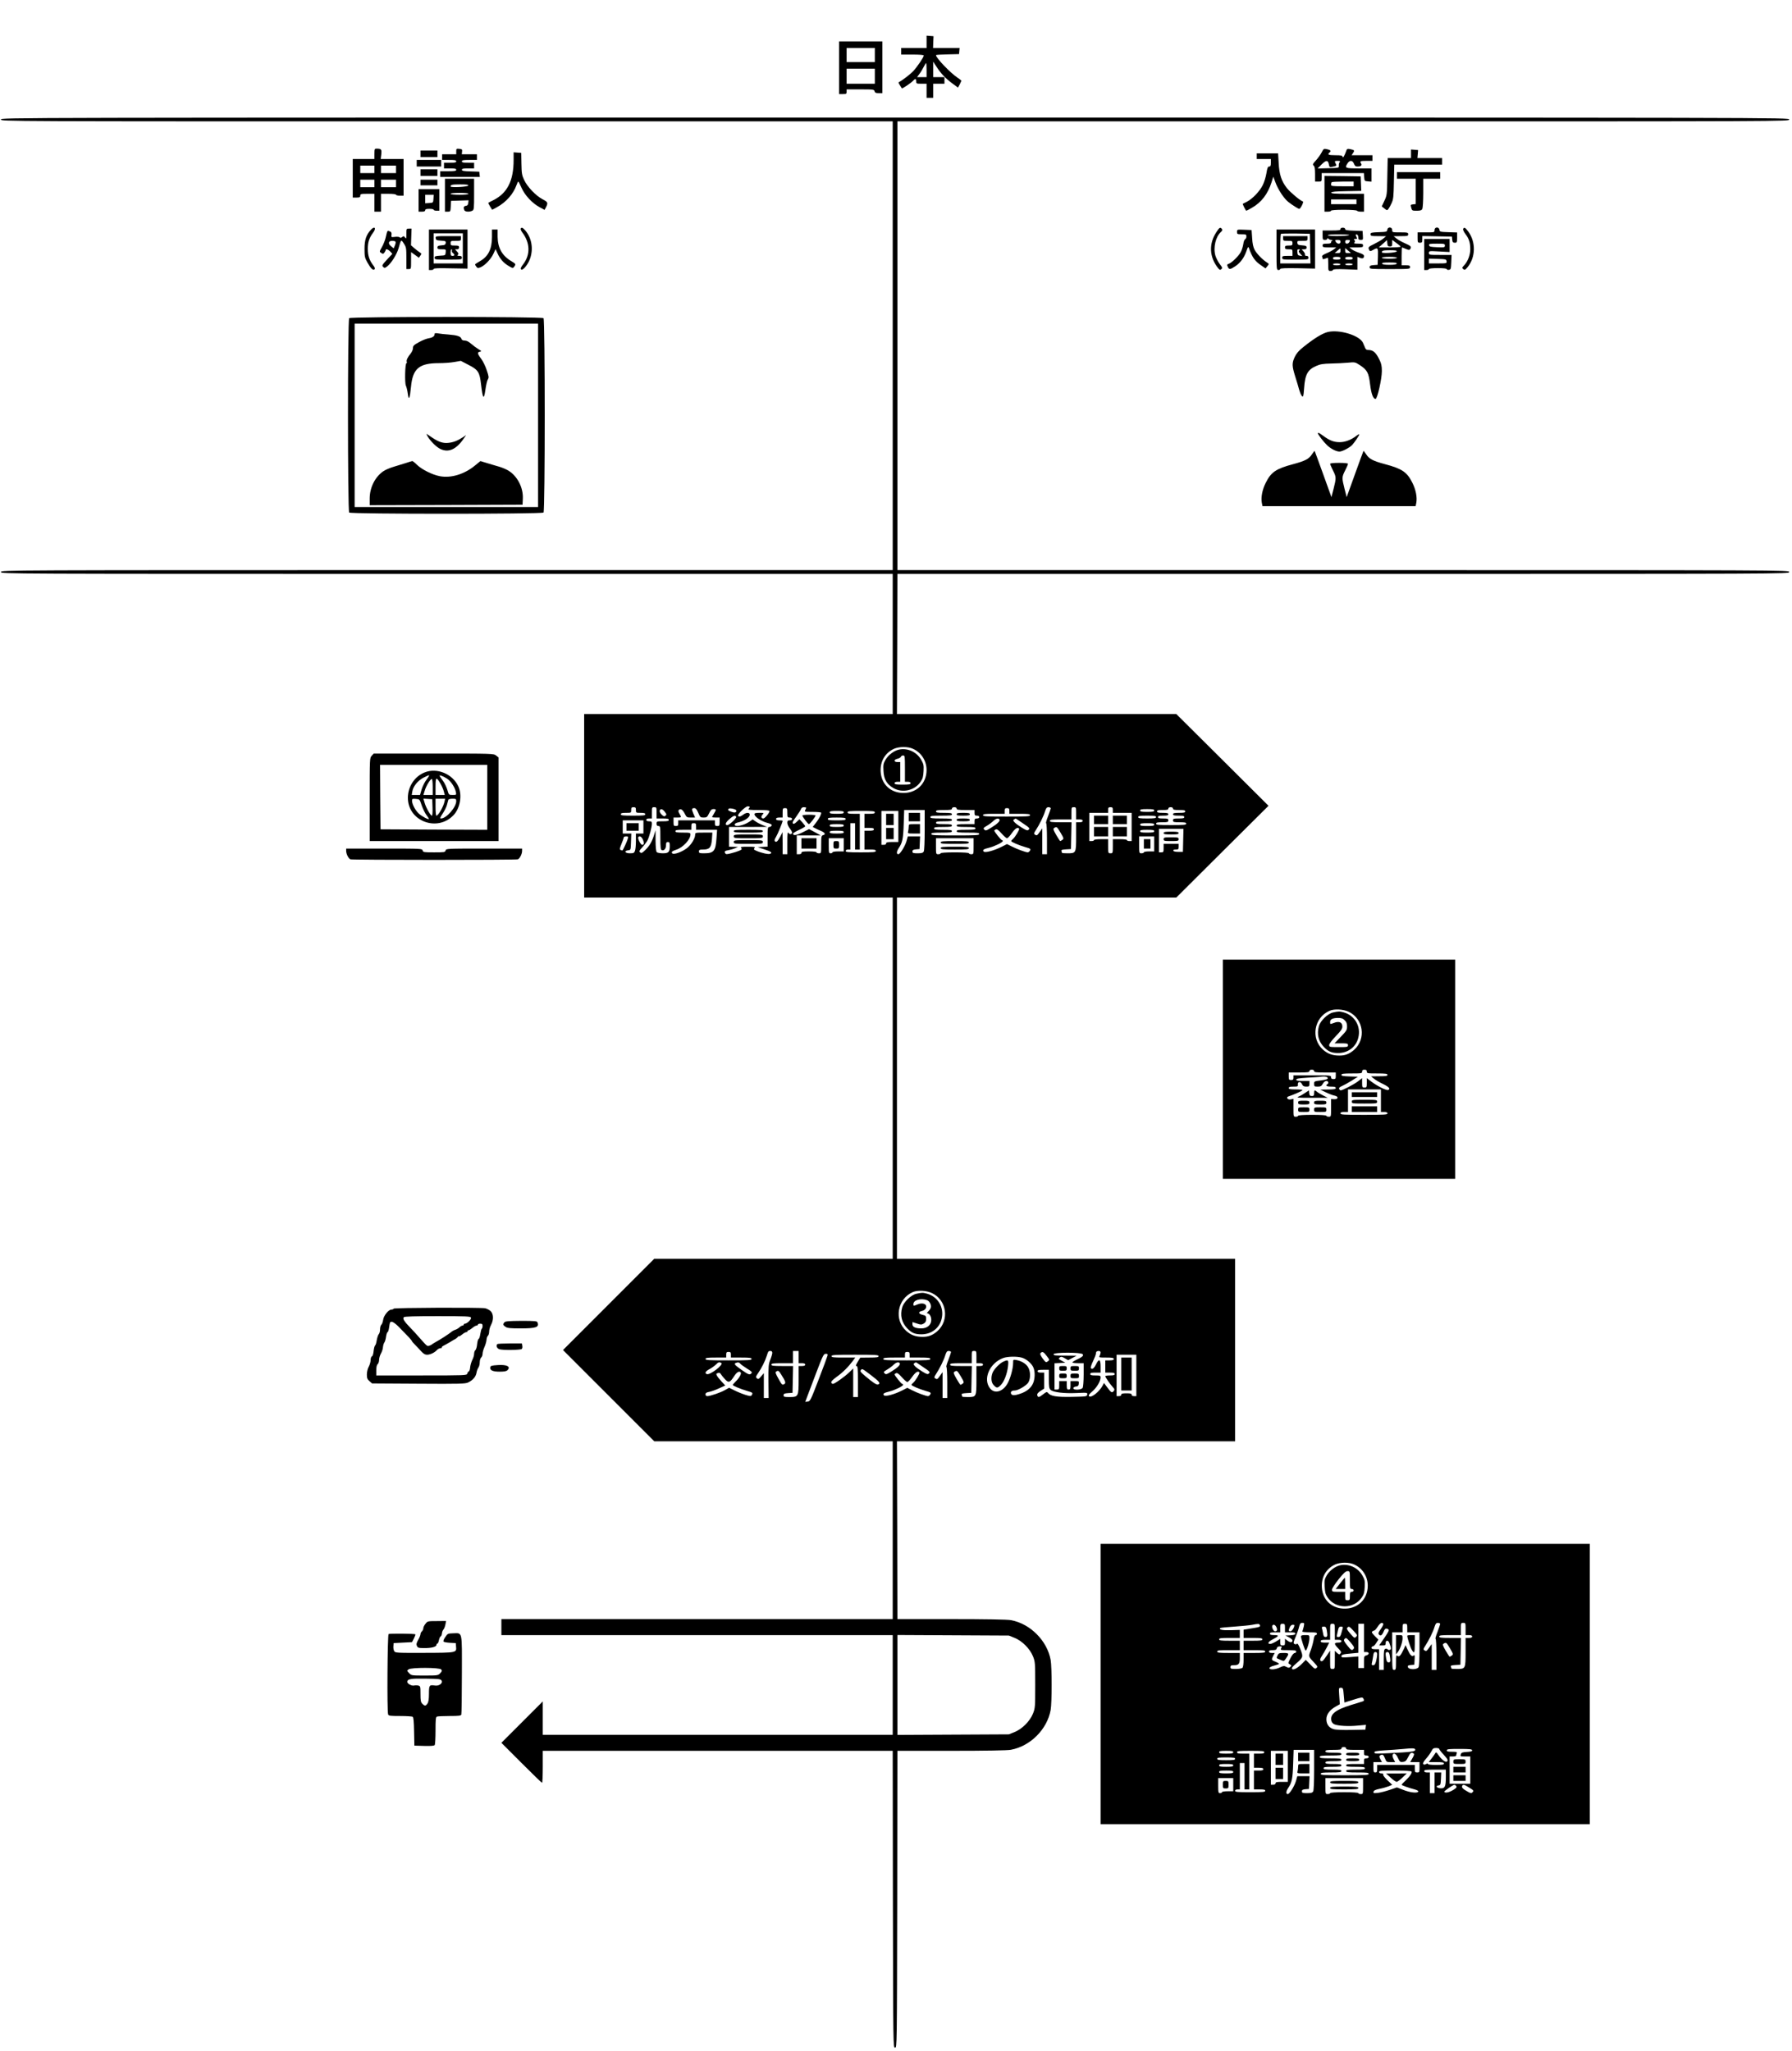 <?xml version="1.0" standalone="no"?>
<!DOCTYPE svg PUBLIC "-//W3C//DTD SVG 20010904//EN"
 "http://www.w3.org/TR/2001/REC-SVG-20010904/DTD/svg10.dtd">
<svg version="1.0" xmlns="http://www.w3.org/2000/svg"
 width="1905pt" height="2180pt" viewBox="0 0 1905 2180"
 preserveAspectRatio="xMidYMid meet">

<g transform="translate(0,2180) scale(0.1,-0.1)"
fill="#000000" stroke="none">
<path d="M9850 21356 l0 -66 -135 0 -135 0 0 -35 0 -35 120 0 c77 0 120 -4
120 -10 0 -18 -67 -117 -110 -164 -31 -34 -114 -98 -158 -122 -3 -2 18 -38 35
-63 4 -6 98 57 118 79 24 27 35 25 35 -5 0 -24 3 -25 55 -25 l55 0 0 -75 0
-75 35 0 35 0 0 75 0 75 60 0 60 0 0 35 0 35 -60 0 -60 0 0 82 0 83 36 -55
c46 -71 94 -122 168 -177 l60 -44 18 33 c9 18 17 36 18 39 0 4 -19 19 -42 34
-76 51 -228 209 -228 239 0 3 55 7 123 8 l122 3 3 33 3 32 -141 0 -141 0 2 63
3 62 -37 3 -37 3 0 -65z m0 -301 l0 -75 -51 0 -50 0 24 33 c14 17 34 51 46 75
12 23 24 42 26 42 3 0 5 -34 5 -75z"/>
<path d="M8920 21080 l0 -280 40 0 c36 0 40 3 40 25 l0 25 146 0 c137 0 146
-1 151 -20 4 -16 14 -20 44 -20 l39 0 0 275 0 275 -230 0 -230 0 0 -280z m380
135 l0 -75 -150 0 -150 0 0 75 0 75 150 0 150 0 0 -75z m0 -225 l0 -80 -150 0
-150 0 0 80 0 80 150 0 150 0 0 -80z"/>
<path d="M10 20530 c0 -20 7 -20 4740 -20 l4740 0 0 -2385 0 -2385 -4740 0
c-4733 0 -4740 0 -4740 -20 0 -20 7 -20 4740 -20 l4740 0 0 -745 0 -745 -1640
0 -1640 0 0 -975 0 -975 1640 0 1640 0 0 -1920 0 -1920 -1268 0 -1267 0 -485
-485 -485 -485 485 -485 485 -485 1267 0 1268 0 0 -945 0 -945 -2080 0 -2080
0 0 -85 0 -85 2080 0 2080 0 0 -530 0 -530 -1860 0 -1860 0 0 177 0 178 -220
-220 -220 -220 212 -212 c117 -117 216 -213 220 -213 5 0 8 77 8 170 l0 170
1860 0 1860 0 2 -1577 c3 -1570 3 -1578 23 -1578 20 0 20 8 23 1578 l2 1577
573 0 c371 0 594 4 633 11 207 38 386 217 423 423 14 77 14 455 0 532 -37 205
-218 386 -423 423 -38 7 -267 11 -633 11 l-573 0 -2 945 -3 945 1798 0 1797 0
0 970 0 970 -1797 0 -1798 0 0 1920 0 1920 1485 0 1485 0 490 488 490 487
-490 488 -490 487 -1485 0 -1485 0 3 745 2 745 4740 0 c4733 0 4740 0 4740 20
0 20 -7 20 -4740 20 l-4740 0 0 2385 0 2385 4740 0 c4733 0 4740 0 4740 20 0
20 -7 20 -9505 20 -9498 0 -9505 0 -9505 -20z m9695 -6689 c89 -40 145 -127
145 -226 0 -148 -113 -253 -264 -243 -127 8 -216 97 -224 224 -7 110 46 201
142 245 54 24 148 25 201 0z m-1735 -619 c0 -4 -5 -13 -12 -20 -9 -9 14 -12
105 -12 82 0 117 -3 117 -12 0 -18 -50 -78 -65 -78 -23 0 -28 20 -9 41 17 19
16 19 -34 19 -38 0 -52 -4 -52 -14 0 -26 66 -72 128 -90 45 -12 60 -20 55 -31
-3 -8 -14 -15 -24 -15 -17 0 -19 -9 -19 -104 l0 -105 -52 -3 -53 -3 73 -24
c71 -23 87 -36 57 -47 -17 -7 -90 9 -143 32 -29 12 -32 16 -22 29 11 13 2 15
-70 15 -71 0 -81 -2 -70 -15 10 -11 6 -16 -22 -28 -18 -8 -57 -20 -86 -27 -46
-12 -55 -12 -62 0 -12 20 -5 27 37 34 21 4 52 13 68 20 l30 14 -47 1 -48 1 0
105 0 105 203 0 202 1 -47 18 c-25 10 -60 28 -76 40 l-31 21 -36 -25 c-62 -41
-155 -60 -155 -30 0 8 12 17 28 21 74 16 132 53 132 85 0 25 -37 25 -70 -1
-27 -21 -46 -25 -54 -11 -9 14 77 99 102 100 12 1 22 -3 22 -7z m-1210 -32 c0
-29 1 -30 50 -30 38 0 50 -4 50 -15 0 -13 -21 -15 -130 -15 -109 0 -130 2
-130 15 0 12 13 15 55 15 54 0 55 0 55 30 0 25 4 30 25 30 21 0 25 -5 25 -30z
m220 -30 l0 -60 65 0 c51 0 65 -3 65 -15 0 -12 -14 -15 -65 -15 -63 0 -65 -1
-65 -25 0 -18 5 -25 20 -25 19 0 20 -7 20 -125 0 -103 3 -127 15 -131 24 -10
45 15 45 52 0 27 4 34 20 34 17 0 20 -7 20 -41 0 -66 -12 -79 -73 -79 -29 0
-58 5 -65 12 -8 8 -12 51 -13 122 l0 111 -18 -57 c-22 -69 -48 -112 -95 -157
-30 -29 -38 -32 -51 -21 -13 11 -10 18 24 55 22 24 46 56 54 72 19 36 47 142
47 177 0 22 -4 26 -30 26 -20 0 -30 5 -30 15 0 10 10 15 30 15 l30 0 0 60 c0
57 1 60 25 60 24 0 25 -3 25 -60z m1590 54 c0 -3 -5 -14 -10 -25 -10 -18 -7
-19 80 -19 49 0 90 -4 90 -9 0 -21 -20 -59 -54 -104 l-36 -47 23 -12 c12 -7
40 -20 62 -29 45 -19 56 -38 26 -46 -19 -5 -21 -12 -21 -99 0 -94 0 -94 -25
-94 -14 0 -25 5 -25 10 0 6 -33 10 -80 10 -64 0 -80 -3 -80 -15 0 -9 -9 -15
-25 -15 l-25 0 0 100 0 100 128 0 127 0 -62 34 -62 33 -70 -35 c-64 -32 -101
-37 -101 -13 0 5 29 23 65 40 36 16 65 34 65 38 0 4 -14 23 -31 42 l-31 33
-29 -28 c-21 -20 -32 -25 -40 -17 -8 8 2 28 35 72 24 34 48 71 51 81 4 13 15
20 31 20 13 0 24 -3 24 -6z m1600 -9 c0 -12 17 -15 95 -15 l95 0 0 -30 c0 -25
4 -30 25 -30 16 0 25 -6 25 -15 0 -9 -9 -15 -25 -15 -21 0 -25 -5 -25 -30 l0
-30 -95 0 c-78 0 -95 -3 -95 -15 0 -12 18 -15 100 -15 82 0 100 -3 100 -15 0
-12 -18 -15 -100 -15 -82 0 -100 -3 -100 -15 0 -12 20 -15 120 -15 100 0 120
-2 120 -15 0 -13 -35 -15 -255 -15 -220 0 -255 2 -255 15 0 12 19 15 110 15
91 0 110 3 110 15 0 12 -17 15 -95 15 -78 0 -95 3 -95 15 0 12 17 15 95 15 78
0 95 3 95 15 0 12 -16 15 -85 15 -69 0 -85 3 -85 15 0 12 16 15 85 15 69 0 85
3 85 15 0 12 -19 15 -115 15 -96 0 -115 3 -115 15 0 12 19 15 115 15 96 0 115
3 115 15 0 12 -16 15 -85 15 -69 0 -85 3 -85 15 0 12 16 15 85 15 69 0 85 3
85 15 0 9 9 15 25 15 16 0 25 -6 25 -15z m1000 3 c-1 -7 -14 -46 -29 -85 -16
-40 -25 -73 -20 -73 5 0 9 -74 9 -165 l0 -165 -25 0 -25 0 0 137 0 138 -27
-38 c-28 -40 -31 -41 -52 -28 -12 8 -10 16 11 48 37 56 84 151 98 201 11 34
18 42 37 42 12 0 23 -6 23 -12z m270 -53 l0 -65 35 0 c24 0 35 -5 35 -15 0
-10 -11 -15 -35 -15 l-35 0 0 -149 c0 -178 -1 -181 -91 -181 -32 0 -59 2 -59
4 0 2 -3 11 -6 20 -5 12 5 15 48 18 l53 3 3 143 3 142 -116 0 c-96 0 -115 3
-115 15 0 12 19 15 115 15 l115 0 0 65 c0 63 1 65 25 65 24 0 25 -2 25 -65z
m390 35 l0 -30 100 0 100 0 0 -150 0 -150 -25 0 c-14 0 -25 5 -25 10 0 6 -32
10 -75 10 l-75 0 0 -75 c0 -73 -1 -75 -25 -75 -24 0 -25 2 -25 75 l0 75 -75 0
c-43 0 -75 -4 -75 -10 0 -5 -11 -10 -25 -10 l-25 0 0 150 0 150 100 0 100 0 0
30 c0 25 4 30 25 30 21 0 25 -5 25 -30z m640 15 c0 -12 14 -15 65 -15 51 0 65
-3 65 -15 0 -12 -14 -15 -65 -15 -51 0 -65 -3 -65 -15 0 -12 13 -15 60 -15 47
0 60 -3 60 -15 0 -12 -13 -15 -60 -15 -53 0 -60 -2 -60 -20 0 -18 7 -20 70
-20 56 0 70 -3 70 -15 0 -13 -24 -15 -160 -15 -136 0 -160 2 -160 15 0 12 14
15 65 15 58 0 65 2 65 20 0 18 -7 20 -55 20 -42 0 -55 3 -55 15 0 12 13 15 55
15 42 0 55 3 55 15 0 12 -13 15 -60 15 -47 0 -60 3 -60 15 0 12 13 15 60 15
47 0 60 3 60 15 0 9 9 15 25 15 16 0 25 -6 25 -15z m-5047 -45 c20 -47 23 -50
57 -50 33 0 38 4 58 45 17 36 27 45 47 45 30 0 31 -5 5 -48 -11 -18 -20 -35
-20 -37 0 -3 18 -5 40 -5 l40 0 0 -45 c0 -41 -2 -45 -25 -45 -21 0 -25 5 -25
30 l0 30 -195 0 -195 0 0 -30 c0 -25 -4 -30 -25 -30 -23 0 -25 4 -25 45 l0 45
40 0 c46 0 46 1 23 41 -13 22 -14 32 -6 40 18 18 40 4 63 -41 19 -38 23 -40
65 -40 l44 0 -19 44 c-20 47 -18 56 13 56 13 0 25 -15 40 -50z m401 30 c7 -7
6 -14 -1 -21 -8 -8 -21 -7 -47 2 -36 13 -42 20 -29 33 10 9 64 -1 77 -14z
m546 -30 c0 -47 2 -50 25 -50 16 0 25 -6 25 -15 0 -9 -9 -15 -25 -15 -20 0
-25 -5 -25 -26 0 -14 11 -40 25 -58 14 -18 25 -38 25 -44 0 -21 -23 -25 -37
-7 -11 16 -13 2 -13 -103 l0 -122 -25 0 -25 0 0 118 -1 117 -24 -47 c-28 -52
-42 -65 -57 -50 -7 7 -4 21 11 45 18 29 71 158 71 172 0 3 -16 5 -35 5 -24 0
-35 5 -35 15 0 10 11 15 35 15 l35 0 0 50 c0 47 2 50 25 50 23 0 25 -3 25 -50z
m2360 20 l0 -30 110 0 c91 0 110 -3 110 -15 0 -13 -34 -15 -250 -15 -216 0
-250 2 -250 15 0 12 19 15 115 15 l115 0 0 30 c0 25 4 30 25 30 21 0 25 -5 25
-30z m-3663 -9 c20 -26 21 -30 7 -42 -13 -10 -19 -8 -41 13 -16 16 -23 32 -20
42 9 24 29 19 54 -13z m5203 14 c0 -12 -15 -15 -75 -15 -60 0 -75 3 -75 15 0
12 15 15 75 15 60 0 75 -3 75 -15z m-2440 -206 c0 -126 -4 -218 -10 -230 -9
-15 -22 -19 -65 -19 -48 0 -55 3 -55 19 0 16 8 20 38 23 l37 3 3 68 3 67 -65
0 -65 0 -15 -53 c-16 -54 -68 -137 -86 -137 -22 0 -20 29 4 65 39 57 48 98 53
258 l5 147 109 0 109 0 0 -211z m-860 186 c0 -12 -15 -15 -75 -15 -60 0 -75 3
-75 15 0 12 15 15 75 15 60 0 75 -3 75 -15z m330 0 c0 -12 -13 -15 -55 -15
l-55 0 0 -75 0 -75 50 0 c38 0 50 -4 50 -15 0 -11 -12 -15 -50 -15 l-50 0 0
-100 0 -100 60 0 c47 0 60 -3 60 -15 0 -13 -24 -15 -160 -15 -136 0 -160 2
-160 15 0 9 9 15 25 15 l25 0 0 140 0 140 25 0 25 0 0 -140 0 -140 25 0 25 0
0 190 0 190 -65 0 c-51 0 -65 3 -65 15 0 13 23 15 145 15 122 0 145 -2 145
-15z m250 -150 l0 -165 -65 0 c-51 0 -65 -3 -65 -15 0 -9 -9 -15 -25 -15 l-25
0 0 180 0 180 90 0 90 0 0 -165z m-1724 103 c8 -12 -72 -88 -93 -88 -30 0 -22
25 18 61 46 40 63 46 75 27z m4464 -3 c0 -12 -17 -15 -95 -15 -78 0 -95 3 -95
15 0 12 17 15 95 15 78 0 95 -3 95 -15z m-3300 -20 c0 -12 -17 -15 -95 -15
-78 0 -95 3 -95 15 0 12 17 15 95 15 78 0 95 -3 95 -15z m1635 -6 c10 -15 -24
-48 -90 -88 -50 -31 -58 -33 -71 -19 -14 14 -11 18 28 41 24 14 54 37 68 51
27 26 55 33 65 15z m250 -41 c68 -45 75 -53 61 -66 -13 -13 -21 -11 -71 19
-31 19 -66 44 -78 57 -18 20 -19 24 -7 32 8 5 16 10 17 10 1 0 37 -23 78 -52z
m-4035 -38 l0 -70 -40 0 -40 0 0 -79 c0 -44 -4 -91 -10 -105 -8 -23 -15 -26
-55 -26 -51 0 -66 26 -17 32 27 3 27 3 30 91 l3 87 -46 0 -45 0 0 70 0 70 110
0 110 0 0 -70z m560 5 l0 -35 111 0 112 0 -6 -88 c-9 -138 -28 -162 -132 -162
-48 0 -55 2 -55 20 0 17 7 20 44 20 69 0 87 21 94 108 l5 72 -92 0 c-87 0 -91
-1 -91 -22 0 -40 -42 -108 -87 -143 -55 -42 -140 -72 -156 -56 -14 14 -2 25
44 40 69 22 149 108 149 161 0 18 -6 20 -80 20 -64 0 -80 3 -80 15 0 12 16 15
85 15 l85 0 0 35 c0 31 3 35 25 35 22 0 25 -4 25 -35z m4870 20 c0 -12 -15
-15 -75 -15 -60 0 -75 3 -75 15 0 12 15 15 75 15 60 0 75 -3 75 -15z m-3300
-10 c0 -12 -15 -15 -75 -15 -60 0 -75 3 -75 15 0 12 15 15 75 15 60 0 75 -3
75 -15z m2305 -77 c34 -58 35 -63 19 -75 -10 -7 -20 -13 -23 -13 -3 0 -23 30
-43 65 -33 58 -35 66 -20 75 26 15 27 14 67 -52z m-441 43 c6 -9 -43 -90 -67
-110 -9 -7 -17 -17 -17 -21 0 -10 80 -44 152 -65 52 -15 57 -18 48 -36 -6 -10
-17 -19 -24 -19 -21 0 -118 35 -171 63 l-50 25 -57 -29 c-80 -40 -175 -66
-190 -51 -17 17 -2 27 56 41 57 14 146 57 146 71 0 6 -4 10 -9 10 -9 0 -81 89
-81 101 0 4 8 10 17 13 12 5 29 -8 61 -44 24 -27 50 -50 57 -50 8 0 31 25 52
55 35 50 64 68 77 46z m1744 -123 l-3 -123 -49 0 c-31 0 -51 5 -53 13 -3 8 6
12 26 12 28 0 31 3 31 30 l0 30 -80 0 -80 0 0 -45 c0 -41 -2 -45 -25 -45 l-25
0 0 125 0 125 130 0 131 0 -3 -122z m-308 97 c0 -12 -15 -15 -75 -15 -60 0
-75 3 -75 15 0 12 15 15 75 15 60 0 75 -3 75 -15z m-3300 -10 c0 -12 -15 -15
-75 -15 -60 0 -75 3 -75 15 0 12 15 15 75 15 60 0 75 -3 75 -15z m-2295 -67
c-10 -34 -53 -128 -59 -128 -2 0 -11 2 -19 6 -12 4 -10 15 9 62 13 31 24 63
24 70 0 6 12 12 26 12 22 0 24 -3 19 -22z m160 -14 c15 -37 13 -54 -9 -54 -15
0 -49 67 -41 81 13 20 35 7 50 -27z m5435 -44 l0 -80 -55 0 c-30 0 -55 -4 -55
-10 0 -5 -11 -10 -25 -10 -25 0 -25 1 -25 90 l0 90 80 0 80 0 0 -80z m-3300
-10 l0 -70 -60 0 c-33 0 -60 -4 -60 -10 0 -5 -9 -10 -20 -10 -18 0 -20 7 -20
80 l0 80 80 0 80 0 0 -70z m1380 -15 c0 -84 0 -85 -25 -85 -14 0 -25 5 -25 10
0 6 -57 10 -150 10 -93 0 -150 -4 -150 -10 0 -5 -11 -10 -25 -10 -25 0 -25 1
-25 85 l0 85 200 0 200 0 0 -85z m-444 -4749 c159 -74 190 -290 58 -406 -50
-43 -93 -60 -155 -60 -74 0 -124 18 -174 62 -134 118 -97 342 69 414 51 22
144 17 202 -10z m-1696 -636 c0 -10 -9 -43 -21 -72 -19 -48 -21 -71 -20 -230
l2 -178 -25 0 -26 0 0 132 0 132 -29 -34 c-25 -30 -31 -33 -44 -21 -15 12 -14
17 12 55 36 52 75 129 91 181 17 53 18 55 41 55 12 0 19 -7 19 -20z m280 -45
l0 -65 35 0 c24 0 35 -5 35 -15 0 -10 -11 -15 -35 -15 l-35 0 0 -143 c0 -180
-3 -187 -96 -187 -57 0 -64 2 -64 19 0 17 8 20 48 23 l47 3 3 143 3 142 -116
0 c-96 0 -115 3 -115 15 0 12 19 15 115 15 l115 0 0 65 0 65 30 0 30 0 0 -65z
m1620 53 c-1 -7 -14 -46 -29 -85 -16 -40 -25 -73 -20 -73 5 0 9 -74 9 -165 l0
-165 -25 0 -25 0 0 137 0 138 -27 -38 c-28 -40 -31 -41 -52 -28 -12 8 -10 16
11 48 37 56 84 151 98 201 11 34 18 42 37 42 12 0 23 -6 23 -12z m270 -53 l0
-65 35 0 c24 0 35 -5 35 -15 0 -10 -11 -15 -35 -15 l-35 0 0 -149 c0 -178 -1
-181 -91 -181 -32 0 -59 2 -59 4 0 2 -3 11 -6 20 -5 12 5 15 48 18 l53 3 3
143 3 142 -116 0 c-96 0 -115 3 -115 15 0 12 19 15 115 15 l115 0 0 65 c0 63
1 65 25 65 24 0 25 -2 25 -65z m1320 49 c0 -8 -5 -24 -10 -35 -10 -18 -7 -19
70 -19 64 0 80 -3 80 -15 0 -11 -12 -15 -45 -15 l-45 0 0 -65 0 -65 50 0 c38
0 50 -4 50 -15 0 -11 -12 -15 -50 -15 -27 0 -50 -3 -50 -8 0 -11 49 -83 78
-114 21 -23 23 -30 12 -43 -19 -23 -27 -19 -67 35 l-37 50 -14 -27 c-34 -66
-123 -136 -145 -114 -9 9 1 22 35 51 47 41 88 109 88 148 0 20 -5 22 -55 22
-42 0 -55 3 -55 15 0 12 13 15 55 15 l55 0 0 65 c0 80 -18 87 -50 20 -21 -42
-42 -56 -54 -36 -4 5 7 38 24 73 16 34 30 70 30 79 0 21 9 29 32 29 10 0 18
-7 18 -16z m-3930 -24 l0 -30 110 0 c91 0 110 -3 110 -15 0 -13 -34 -15 -245
-15 -211 0 -245 2 -245 15 0 12 19 15 110 15 l110 0 0 30 c0 25 4 30 25 30 21
0 25 -5 25 -30z m1900 0 l0 -30 110 0 c91 0 110 -3 110 -15 0 -13 -34 -15
-250 -15 -216 0 -250 2 -250 15 0 12 19 15 115 15 l115 0 0 30 c0 25 4 30 25
30 21 0 25 -5 25 -30z m1457 -13 c30 -38 31 -43 16 -54 -24 -19 -26 -17 -61
30 -23 33 -28 47 -20 55 19 19 31 14 65 -31z m382 19 c14 -16 -1 -29 -71 -62
-21 -10 -38 -21 -38 -26 0 -4 27 -8 60 -8 l60 0 0 -121 c0 -66 -5 -129 -10
-140 -13 -24 -100 -28 -100 -5 0 9 12 16 28 18 21 2 28 9 30 31 3 26 2 27 -42
27 l-46 0 0 -45 c0 -38 -3 -45 -20 -45 -17 0 -20 7 -20 45 l0 45 -40 0 -40 0
0 -45 c0 -41 -2 -45 -25 -45 l-25 0 0 140 0 139 58 3 57 3 -38 21 c-35 18 -37
21 -22 34 15 12 22 11 54 -7 l36 -21 45 24 45 23 -122 1 c-103 0 -123 3 -123
15 0 22 291 22 309 1z m-2713 -18 c-3 -13 -45 -126 -94 -253 -83 -217 -90
-230 -115 -233 l-27 -3 20 53 c11 29 55 144 97 256 71 186 79 202 101 202 20
0 23 -4 18 -22z m544 -3 c0 -12 -18 -15 -97 -15 l-98 -1 -27 -44 c-20 -34 -24
-45 -13 -45 13 0 15 -27 15 -165 l0 -165 -25 0 -25 0 0 152 0 152 -42 -41
c-50 -48 -156 -123 -174 -123 -6 0 -14 7 -17 14 -4 10 15 30 56 60 65 46 125
106 172 169 l27 37 -126 0 c-105 0 -126 2 -126 15 0 13 34 15 250 15 216 0
250 -2 250 -15z m2740 -205 l0 -220 -25 0 c-16 0 -25 6 -25 15 0 12 -13 15
-55 15 -42 0 -55 -3 -55 -15 0 -9 -9 -15 -25 -15 l-25 0 0 220 0 220 105 0
105 0 0 -220z m-1217 189 c47 -13 106 -63 123 -106 19 -45 17 -121 -5 -169
-22 -49 -68 -86 -134 -108 -64 -22 -93 -21 -100 3 -5 20 10 31 42 31 34 0 123
53 142 84 27 45 25 123 -4 167 -23 36 -70 63 -124 73 -32 5 -33 5 -33 -32 0
-58 -28 -160 -58 -215 -48 -89 -136 -116 -185 -57 -83 98 -8 273 140 326 46
16 144 18 196 3z m-3195 -57 c27 -17 -121 -131 -154 -118 -26 10 -14 31 30 54
24 13 54 35 67 48 24 25 36 29 57 16z m202 -7 c7 -9 39 -32 71 -52 47 -28 57
-39 48 -49 -18 -22 -31 -17 -107 36 -72 51 -83 64 -59 73 22 9 34 7 47 -8z
m1695 4 c10 -15 -24 -48 -90 -88 -50 -31 -58 -33 -71 -19 -14 14 -11 18 28 41
24 14 54 37 68 51 27 26 55 33 65 15z m250 -41 c68 -45 75 -53 61 -66 -13 -13
-21 -11 -71 19 -31 19 -66 44 -78 57 -18 20 -19 24 -7 32 8 5 16 10 17 10 1 0
37 -23 78 -52z m-552 -88 c85 -65 101 -85 72 -96 -16 -6 -52 17 -143 94 -43
36 -50 47 -41 58 15 18 10 21 112 -56z m1887 -38 c0 -84 3 -101 19 -116 28
-25 141 -39 274 -33 117 5 118 5 115 -16 -3 -21 -8 -22 -163 -25 -165 -3 -226
7 -255 43 -11 13 -18 10 -50 -15 -44 -35 -56 -37 -63 -11 -3 15 5 27 34 46
l39 25 0 85 0 85 -35 0 c-24 0 -35 5 -35 15 0 12 13 15 60 15 l60 0 0 -98z
m-2845 47 c44 -69 51 -89 34 -100 -23 -14 -26 -12 -64 57 -30 53 -35 68 -24
75 22 14 27 11 54 -32z m1910 -21 c34 -58 35 -63 19 -75 -10 -7 -20 -13 -23
-13 -3 0 -23 30 -43 65 -33 58 -35 66 -20 75 26 15 27 14 67 -52z m-2340 42
c8 -14 -18 -60 -54 -94 -17 -17 -31 -33 -31 -37 0 -9 82 -43 153 -64 59 -17
63 -20 48 -45 -8 -12 -17 -12 -68 4 -32 10 -84 31 -115 47 l-57 28 -43 -24
c-46 -27 -158 -65 -189 -65 -12 0 -19 7 -19 19 0 14 10 21 38 26 20 3 67 20
104 37 l68 31 -39 42 c-21 23 -44 51 -50 63 -9 18 -8 22 10 27 16 5 25 2 32
-11 5 -9 25 -34 43 -53 39 -43 53 -39 99 32 28 44 57 59 70 37z m1899 1 c6 -9
-43 -90 -67 -110 -9 -7 -17 -17 -17 -21 0 -10 80 -44 152 -65 52 -15 57 -18
48 -36 -6 -10 -17 -19 -24 -19 -21 0 -118 35 -171 63 l-50 25 -57 -29 c-80
-40 -175 -66 -190 -51 -17 17 -2 27 56 41 57 14 146 57 146 71 0 6 -4 10 -9
10 -9 0 -81 89 -81 101 0 4 8 10 17 13 12 5 29 -8 61 -44 24 -27 50 -50 57
-50 8 0 31 25 52 55 35 50 64 68 77 46z m1011 -2820 c81 -33 163 -115 196
-196 23 -58 24 -69 24 -305 0 -235 -1 -247 -24 -305 -33 -81 -115 -163 -196
-196 l-60 -24 -592 -3 -593 -3 0 531 0 531 593 -3 592 -3 60 -24z"/>
<path d="M9552 13831 c-52 -13 -109 -57 -138 -106 -23 -40 -26 -54 -22 -119 4
-89 34 -141 104 -182 98 -57 229 -27 292 68 22 33 27 55 30 112 3 64 0 76 -27
123 -49 83 -148 126 -239 104z m68 -201 l0 -140 30 0 c20 0 30 -5 30 -15 0
-12 -16 -15 -85 -15 -69 0 -85 3 -85 15 0 10 10 15 30 15 l30 0 0 105 0 105
-30 0 c-40 0 -40 26 1 35 17 4 33 13 36 21 3 8 14 14 24 14 18 0 19 -9 19
-140z"/>
<path d="M7800 12965 c0 -13 24 -15 155 -15 131 0 155 2 155 15 0 13 -24 15
-155 15 -131 0 -155 -2 -155 -15z"/>
<path d="M7800 12910 c0 -19 7 -20 155 -20 148 0 155 1 155 20 0 19 -7 20
-155 20 -148 0 -155 -1 -155 -20z"/>
<path d="M7800 12850 c0 -19 7 -20 155 -20 148 0 155 1 155 20 0 19 -7 20
-155 20 -148 0 -155 -1 -155 -20z"/>
<path d="M8530 13132 c0 -14 59 -92 69 -92 10 0 71 79 71 92 0 4 -31 8 -70 8
-38 0 -70 -4 -70 -8z"/>
<path d="M8520 12835 l0 -55 80 0 80 0 0 55 0 55 -80 0 -80 0 0 -55z"/>
<path d="M10170 13145 c0 -12 14 -15 70 -15 56 0 70 3 70 15 0 12 -14 15 -70
15 -56 0 -70 -3 -70 -15z"/>
<path d="M10170 13085 c0 -12 14 -15 70 -15 56 0 70 3 70 15 0 12 -14 15 -70
15 -56 0 -70 -3 -70 -15z"/>
<path d="M11630 13085 l0 -45 75 0 75 0 0 45 0 45 -75 0 -75 0 0 -45z"/>
<path d="M11830 13085 l0 -45 75 0 75 0 0 45 0 45 -75 0 -75 0 0 -45z"/>
<path d="M11630 12960 l0 -50 75 0 75 0 0 50 0 50 -75 0 -75 0 0 -50z"/>
<path d="M11830 12960 l0 -50 75 0 75 0 0 50 0 50 -75 0 -75 0 0 -50z"/>
<path d="M9660 13115 l0 -45 60 0 60 0 0 45 0 45 -60 0 -60 0 0 -45z"/>
<path d="M9660 13013 c0 -16 -3 -38 -6 -50 -6 -22 -4 -23 60 -23 l66 0 0 50 0
50 -60 0 c-59 0 -60 -1 -60 -27z"/>
<path d="M9420 13090 l0 -60 40 0 40 0 0 60 0 60 -40 0 -40 0 0 -60z"/>
<path d="M9420 12940 l0 -60 40 0 40 0 0 60 0 60 -40 0 -40 0 0 -60z"/>
<path d="M6660 13010 l0 -40 65 0 65 0 0 40 0 40 -65 0 -65 0 0 -40z"/>
<path d="M12370 12945 c0 -12 16 -15 80 -15 64 0 80 3 80 15 0 12 -16 15 -80
15 -64 0 -80 -3 -80 -15z"/>
<path d="M12370 12880 c0 -18 7 -20 80 -20 73 0 80 2 80 20 0 18 -7 20 -80 20
-73 0 -80 -2 -80 -20z"/>
<path d="M12160 12830 l0 -50 35 0 35 0 0 50 0 50 -35 0 -35 0 0 -50z"/>
<path d="M8860 12820 c0 -38 2 -40 30 -40 28 0 30 2 30 40 0 38 -2 40 -30 40
-28 0 -30 -2 -30 -40z"/>
<path d="M10000 12845 c0 -13 23 -15 150 -15 127 0 150 2 150 15 0 13 -23 15
-150 15 -127 0 -150 -2 -150 -15z"/>
<path d="M10000 12785 c0 -13 23 -15 150 -15 127 0 150 2 150 15 0 13 -23 15
-150 15 -127 0 -150 -2 -150 -15z"/>
<path d="M9741 8048 c-56 -12 -134 -88 -150 -144 -24 -86 -6 -161 52 -222 47
-50 84 -65 152 -65 106 0 192 65 215 165 29 119 -38 234 -155 267 -46 12 -54
12 -114 -1z m114 -68 c28 -11 49 -53 39 -82 -3 -10 -15 -28 -27 -38 -11 -11
-16 -20 -10 -20 23 0 43 -32 43 -70 0 -53 -43 -90 -105 -90 -63 0 -95 15 -95
43 l0 24 47 -15 c40 -14 49 -14 72 -1 20 12 26 23 26 49 0 32 -3 36 -37 44
-46 11 -49 32 -8 41 33 7 53 35 44 58 -9 23 -50 29 -90 12 -45 -19 -44 -19
-44 4 0 43 81 65 145 41z"/>
<path d="M11260 7255 c0 -22 4 -25 40 -25 36 0 40 3 40 25 0 23 -4 25 -40 25
-36 0 -40 -2 -40 -25z"/>
<path d="M11380 7255 c0 -23 4 -25 45 -25 41 0 45 2 45 25 0 23 -4 25 -45 25
-41 0 -45 -2 -45 -25z"/>
<path d="M11260 7175 c0 -22 4 -25 40 -25 36 0 40 3 40 25 0 23 -4 25 -40 25
-36 0 -40 -2 -40 -25z"/>
<path d="M11380 7175 c0 -23 4 -25 45 -25 41 0 45 2 45 25 0 23 -4 25 -45 25
-41 0 -45 -2 -45 -25z"/>
<path d="M11920 7195 l0 -175 55 0 55 0 0 175 0 175 -55 0 -55 0 0 -175z"/>
<path d="M10665 7326 c-38 -17 -101 -82 -114 -119 -19 -50 -14 -105 14 -132
31 -32 40 -31 74 3 35 34 68 120 77 201 7 68 3 71 -51 47z"/>
<path d="M3980 20165 l0 -55 -115 0 -115 0 0 -205 0 -205 40 0 c33 0 40 3 40
20 0 18 7 20 75 20 l75 0 0 -95 0 -95 35 0 35 0 0 95 0 95 80 0 c47 0 80 -4
80 -10 0 -5 18 -10 40 -10 l40 0 0 195 0 195 -121 0 -122 0 6 49 c6 53 0 61
-49 61 -22 0 -24 -3 -24 -55z m0 -165 l0 -40 -75 0 -75 0 0 40 0 40 75 0 75 0
0 -40z m230 0 l0 -40 -80 0 -80 0 0 40 0 40 80 0 80 0 0 -40z m-230 -150 l0
-40 -75 0 -75 0 0 40 0 40 75 0 75 0 0 -40z m230 0 l0 -40 -80 0 -80 0 0 40 0
40 80 0 80 0 0 -40z"/>
<path d="M4850 20191 l0 -31 -75 0 -75 0 0 -30 0 -30 75 0 c60 0 75 -3 75 -15
0 -12 -14 -15 -65 -15 l-65 0 0 -30 0 -30 65 0 c51 0 65 -3 65 -15 0 -12 -16
-15 -85 -15 l-85 0 0 -30 0 -30 211 0 210 0 -3 28 -3 27 -92 3 c-74 2 -93 6
-93 17 0 12 15 15 65 15 l65 0 0 30 0 30 -65 0 c-51 0 -65 3 -65 15 0 12 16
15 80 15 l80 0 0 30 0 30 -81 0 -80 0 3 28 c3 24 -1 27 -29 30 -31 3 -33 1
-33 -27z"/>
<path d="M14050 20180 c-12 -23 -39 -61 -61 -85 -34 -37 -37 -44 -24 -55 11
-9 15 -33 15 -91 l0 -79 35 0 c35 0 35 0 35 45 l0 45 224 0 225 0 3 -42 c3
-42 4 -43 41 -46 l37 -3 0 70 0 71 -135 0 c-147 0 -153 3 -119 55 23 35 53 32
67 -5 9 -23 18 -30 37 -30 35 0 51 12 40 30 -17 27 -11 30 55 30 l65 0 0 30 0
30 -111 0 -111 0 16 24 c18 28 15 31 -32 41 -26 5 -33 3 -38 -12 -22 -61 -37
-87 -41 -70 -4 14 -16 17 -79 17 -74 0 -87 7 -59 30 19 16 10 26 -32 35 -30 6
-33 4 -53 -35z m76 -125 c6 -31 9 -34 33 -29 51 11 53 12 41 33 -15 29 -13 31
21 31 25 0 29 -3 20 -14 -6 -7 -10 -24 -9 -37 3 -24 2 -24 -111 -27 l-114 -3
39 40 c50 50 71 52 80 6z"/>
<path d="M15000 20166 l0 -46 -124 0 -124 0 -4 -197 c-3 -191 -4 -200 -31
-257 l-28 -60 28 -22 c26 -21 29 -22 42 -6 7 9 23 37 34 62 19 40 22 67 25
228 l4 182 254 0 254 0 0 35 0 35 -131 0 -131 0 4 43 3 42 -38 3 -37 3 0 -45z"/>
<path d="M4470 20165 l0 -35 90 0 90 0 0 35 0 35 -90 0 -90 0 0 -35z"/>
<path d="M5460 20098 c0 -219 -67 -351 -214 -425 -28 -14 -53 -27 -55 -29 -2
-1 7 -19 19 -39 l22 -35 50 27 c98 53 176 142 209 236 7 20 15 37 19 37 3 0
19 -31 35 -68 35 -79 114 -163 192 -205 l52 -28 16 30 c23 46 19 54 -39 84
-70 37 -160 131 -194 204 -24 51 -27 71 -29 173 l-2 115 -41 3 -40 3 0 -83z"/>
<path d="M13360 20140 l0 -30 75 0 75 0 0 -40 c0 -32 -4 -40 -18 -40 -14 0
-20 -14 -29 -70 -6 -38 -23 -96 -39 -127 -31 -65 -111 -148 -170 -178 -21 -10
-40 -20 -42 -21 -5 -3 31 -74 37 -74 3 0 30 14 59 31 100 57 168 144 208 268
l20 63 22 -59 c29 -79 90 -172 138 -210 42 -33 105 -73 116 -73 13 0 50 74 39
78 -30 10 -134 97 -170 142 -58 73 -82 146 -88 268 l-6 102 -113 0 -114 0 0
-30z"/>
<path d="M4430 20065 l0 -35 130 0 130 0 0 35 0 35 -130 0 -130 0 0 -35z"/>
<path d="M4470 19965 l0 -35 90 0 90 0 0 35 0 35 -90 0 -90 0 0 -35z"/>
<path d="M14850 19935 l0 -35 100 0 100 0 0 -134 0 -135 -28 -3 c-27 -3 -28
-5 -20 -35 8 -32 11 -33 58 -33 39 0 52 4 60 19 5 11 10 86 10 170 l0 151 90
0 90 0 0 35 0 35 -230 0 -230 0 0 -35z"/>
<path d="M14080 19740 l0 -190 35 0 c19 0 35 5 35 10 0 6 51 10 134 10 79 0
137 -4 141 -10 3 -5 22 -10 41 -10 l34 0 0 95 0 95 -176 0 c-136 0 -175 3
-172 13 4 9 47 13 162 15 l157 3 -3 77 -3 77 -192 3 -193 2 0 -190z m310 105
l0 -25 -120 0 c-110 0 -120 2 -120 18 0 10 3 22 7 25 3 4 57 7 120 7 l113 0 0
-25z m30 -190 l0 -25 -135 0 -135 0 0 25 0 25 135 0 135 0 0 -25z"/>
<path d="M4730 19725 l0 -175 30 0 c28 0 29 1 32 58 l3 57 93 3 93 3 -3 -28
c-2 -20 -9 -29 -25 -31 -23 -3 -28 -17 -17 -46 7 -18 55 -21 85 -6 18 10 19
23 19 175 l0 165 -155 0 -155 0 0 -175z m248 103 c-5 -15 -188 -24 -188 -10 0
18 16 22 103 22 66 0 88 -3 85 -12z m2 -88 c0 -6 -38 -10 -95 -10 -57 0 -95 4
-95 10 0 6 38 10 95 10 57 0 95 -4 95 -10z"/>
<path d="M4470 19860 l0 -30 90 0 90 0 0 30 0 30 -90 0 -90 0 0 -30z"/>
<path d="M4450 19670 l0 -120 35 0 c24 0 35 5 35 15 0 11 12 15 45 15 25 0 45
-4 45 -10 0 -5 14 -10 30 -10 l30 0 0 115 0 115 -110 0 -110 0 0 -120z m158
18 c-3 -43 -3 -43 -45 -46 l-43 -3 0 45 0 46 46 0 45 0 -3 -42z"/>
<path d="M3943 19358 c-50 -54 -68 -108 -68 -203 0 -81 3 -95 29 -142 36 -65
62 -91 77 -76 8 8 4 21 -15 45 -40 53 -56 102 -56 173 0 71 15 116 55 170 38
49 19 77 -22 33z"/>
<path d="M5535 19370 c-3 -5 5 -25 18 -42 83 -110 86 -235 10 -335 -26 -34
-32 -48 -23 -57 17 -16 75 54 96 118 35 103 16 215 -50 294 -29 33 -41 39 -51
22z"/>
<path d="M12931 19333 c-82 -124 -76 -265 18 -383 16 -20 22 -22 34 -11 14 11
12 18 -17 55 -18 24 -38 64 -46 90 -24 85 3 200 59 250 16 15 18 22 10 33 -18
21 -25 16 -58 -34z"/>
<path d="M14250 19365 c0 -12 -17 -15 -95 -15 l-95 0 0 -50 c0 -47 2 -50 25
-50 14 0 25 5 25 12 0 9 3 9 12 0 7 -7 21 -12 33 -13 11 0 14 -3 8 -6 -7 -2
-13 -11 -13 -19 0 -10 -13 -14 -45 -14 -38 0 -45 -3 -45 -20 0 -18 7 -20 73
-20 l72 0 -25 -20 c-14 -11 -49 -30 -78 -42 -36 -15 -51 -26 -47 -36 3 -7 5
-18 5 -23 0 -5 11 -4 26 1 14 6 27 10 30 10 2 0 4 -31 4 -70 0 -68 1 -70 25
-70 14 0 25 5 25 11 0 8 37 10 130 7 l130 -5 0 68 0 69 26 -10 c30 -12 44 -6
44 19 0 12 -15 22 -52 34 -29 10 -64 26 -78 37 l-25 20 73 0 c65 0 72 2 72 20
0 17 -7 20 -51 20 -42 0 -49 3 -40 13 8 10 7 17 -1 25 -9 9 -7 12 10 12 20 0
21 3 12 21 -13 23 -8 35 9 24 6 -3 11 -17 11 -31 0 -19 5 -24 26 -24 24 0 25
2 22 48 l-3 47 -92 3 c-74 2 -93 6 -93 17 0 9 -10 15 -25 15 -16 0 -25 -6 -25
-15z m90 -65 c-38 -12 -232 -12 -225 0 4 6 56 10 128 9 77 -1 113 -4 97 -9z
m-90 -70 c0 -13 -7 -20 -20 -20 -10 0 -24 9 -30 20 -10 18 -8 20 20 20 23 0
30 -4 30 -20z m100 16 c0 -18 -15 -36 -31 -36 -12 0 -19 7 -19 20 0 15 7 20
25 20 14 0 25 -2 25 -4z m-100 -111 c0 -21 -5 -25 -31 -25 l-30 0 28 25 c35
30 33 30 33 0z m109 -22 c2 -2 -10 -3 -27 -3 -28 0 -32 3 -32 27 l0 26 28 -24
c15 -13 29 -25 31 -26z m-109 -58 c0 -11 -11 -15 -40 -15 -29 0 -40 4 -40 15
0 11 11 15 40 15 29 0 40 -4 40 -15z m130 0 c0 -11 -11 -15 -40 -15 -29 0 -40
4 -40 15 0 11 11 15 40 15 29 0 40 -4 40 -15z m-130 -65 c0 -5 -18 -10 -40
-10 -22 0 -40 5 -40 10 0 6 18 10 40 10 22 0 40 -4 40 -10z m130 0 c0 -5 -18
-10 -40 -10 -22 0 -40 5 -40 10 0 6 18 10 40 10 22 0 40 -4 40 -10z"/>
<path d="M14748 19358 c-3 -22 -8 -23 -90 -26 -80 -3 -88 -5 -88 -22 0 -18 7
-20 83 -20 l82 -1 -30 -25 c-16 -14 -60 -39 -96 -57 -60 -29 -65 -35 -58 -55
10 -26 15 -26 49 -7 48 27 51 22 48 -72 l-3 -88 -42 -3 c-35 -3 -43 -7 -43
-23 0 -18 9 -19 215 -19 208 0 215 1 215 20 0 17 -7 20 -45 20 l-45 0 0 95 c0
52 2 95 4 95 2 0 21 -7 41 -16 31 -13 39 -13 46 -2 16 25 9 34 -53 61 -35 15
-76 38 -93 52 l-30 24 78 1 c70 0 77 2 77 20 0 18 -7 20 -85 20 -84 0 -85 0
-85 25 0 34 -47 37 -52 3z m28 -178 c21 0 24 5 24 35 l0 35 44 -33 c25 -17 45
-35 45 -39 1 -5 -51 -8 -115 -8 l-117 0 44 39 44 39 3 -34 c3 -29 7 -34 28
-34z m72 -52 c-5 -15 -158 -24 -158 -10 0 18 15 22 88 22 54 0 73 -3 70 -12z
m2 -68 c0 -6 -33 -10 -80 -10 -47 0 -80 4 -80 10 0 6 33 10 80 10 47 0 80 -4
80 -10z m-2 -62 c-3 -9 -28 -13 -78 -13 -50 0 -75 4 -77 13 -4 9 16 12 77 12
61 0 81 -3 78 -12z"/>
<path d="M15250 19355 c0 -25 -1 -25 -90 -25 l-90 0 0 -55 c0 -52 1 -55 25
-55 22 0 25 4 25 35 l0 36 158 -3 157 -3 3 -32 c3 -27 7 -33 28 -33 22 0 24 3
24 55 l0 54 -92 3 c-88 3 -93 4 -96 26 -5 34 -52 31 -52 -3z"/>
<path d="M15554 19366 c-3 -8 8 -32 24 -53 38 -49 52 -93 52 -162 0 -62 -27
-131 -66 -172 -23 -24 -23 -27 -8 -40 14 -11 20 -9 45 21 86 104 90 267 8 378
-32 44 -46 51 -55 28z"/>
<path d="M4320 19313 c0 -51 -1 -55 -14 -38 -12 17 -16 17 -30 6 -12 -10 -20
-11 -27 -4 -6 6 -29 8 -51 5 -39 -5 -40 -4 -36 23 2 21 -2 30 -20 36 -25 10
-24 12 -42 -66 -6 -27 -24 -73 -40 -101 -28 -50 -28 -50 -7 -63 18 -12 22 -11
34 5 7 10 13 21 13 26 0 16 27 7 49 -16 l22 -24 -57 -61 c-52 -57 -56 -64 -41
-78 14 -14 18 -14 44 6 43 34 100 125 119 189 29 102 27 99 57 53 25 -38 27
-47 27 -156 l0 -115 25 0 c25 0 25 1 25 90 l0 90 42 -30 41 -30 15 22 c15 20
14 23 -8 37 -14 9 -40 29 -58 45 l-33 29 3 89 3 88 -27 0 c-27 0 -28 -1 -28
-57z m-115 -82 c3 -6 0 -24 -7 -40 l-13 -31 -28 23 c-35 28 -28 57 13 57 16 0
31 -4 35 -9z"/>
<path d="M4560 19145 l0 -215 25 0 c14 0 25 5 25 11 0 8 52 10 180 7 l180 -3
0 207 0 208 -205 0 -205 0 0 -215z m360 15 l0 -160 -155 0 -155 0 0 160 0 160
155 0 155 0 0 -160z"/>
<path d="M4632 19268 c3 -20 10 -23 56 -26 48 -3 53 -5 50 -25 -2 -18 -11 -23
-45 -25 -35 -3 -43 -7 -43 -23 0 -16 7 -19 46 -19 45 0 45 0 42 -32 -3 -33 -4
-33 -60 -36 -50 -3 -58 -6 -58 -22 0 -19 8 -20 145 -20 138 0 145 1 145 20 0
15 -7 20 -27 20 -21 0 -24 3 -15 12 9 9 7 17 -10 35 l-21 23 21 0 c15 0 22 6
22 20 0 17 -7 20 -45 20 -41 0 -45 2 -45 25 0 24 3 25 55 25 52 0 55 1 55 25
l0 25 -136 0 c-135 0 -135 0 -132 -22z m172 -131 c-3 -8 2 -20 11 -27 21 -17
19 -30 -5 -30 -16 0 -20 7 -20 35 0 19 4 35 10 35 5 0 7 -6 4 -13z"/>
<path d="M5230 19281 c0 -129 -40 -209 -131 -259 -27 -15 -49 -30 -49 -33 0
-3 6 -14 14 -24 12 -16 17 -17 45 -6 46 20 110 86 136 143 l23 50 20 -43 c26
-60 65 -104 119 -136 44 -26 46 -26 59 -8 20 27 18 30 -30 59 -98 57 -145 142
-146 259 l0 77 -30 0 -30 0 0 -79z"/>
<path d="M13150 19335 c0 -23 3 -25 50 -25 46 0 50 -2 50 -24 0 -13 -6 -26
-14 -29 -7 -3 -16 -26 -19 -51 -4 -25 -15 -63 -26 -84 -22 -42 -97 -116 -129
-126 -18 -6 -20 -10 -10 -32 14 -31 25 -30 80 6 54 36 95 92 119 163 14 42 19
48 25 32 35 -99 64 -141 131 -186 l46 -32 20 24 c19 24 19 24 -5 39 -48 31
-110 95 -131 135 -14 27 -23 66 -26 125 l-6 85 -77 3 c-78 3 -78 3 -78 -23z"/>
<path d="M13570 19145 c0 -208 1 -215 20 -215 11 0 20 5 20 11 0 8 54 10 185
8 l185 -4 0 207 0 208 -205 0 -205 0 0 -215z m358 13 l3 -158 -161 0 -160 0 0
153 c0 85 3 157 7 161 4 3 75 5 157 4 l151 -3 3 -157z"/>
<path d="M13640 19265 c0 -23 3 -25 50 -25 47 0 50 -2 50 -25 0 -22 -4 -25
-40 -25 -33 0 -40 -3 -40 -20 0 -17 7 -20 40 -20 39 0 40 -1 40 -35 l0 -35
-55 0 c-48 0 -55 -2 -55 -20 0 -19 7 -20 140 -20 133 0 140 1 140 20 0 14 -7
20 -21 20 -12 0 -19 5 -16 13 2 6 -5 22 -16 35 l-20 22 26 0 c20 0 27 5 27 19
0 17 -8 20 -47 23 -41 3 -48 6 -51 26 -3 21 0 22 52 22 53 0 56 1 56 25 l0 25
-130 0 -130 0 0 -25z m172 -127 c-9 -9 -7 -17 11 -36 l22 -24 -25 4 c-20 2
-26 9 -28 36 -3 25 0 32 14 32 14 0 15 -3 6 -12z"/>
<path d="M15140 19095 l0 -165 25 0 c14 0 25 5 25 10 0 6 38 10 95 10 61 0 95
-4 95 -11 0 -6 10 -9 23 -7 20 3 22 9 25 81 l3 77 -121 0 c-116 0 -120 1 -120
21 0 22 2 22 110 16 l110 -6 0 70 0 69 -135 0 -135 0 0 -165z m220 95 c0 -20
-5 -21 -82 -18 -70 3 -83 6 -86 21 -3 15 6 17 82 17 80 0 86 -1 86 -20z m18
-167 c3 -22 1 -23 -92 -23 l-96 0 0 25 0 26 93 -3 c87 -3 92 -4 95 -25z"/>
<path d="M3712 18418 c-17 -17 -17 -2049 0 -2066 17 -17 2049 -17 2066 0 17
17 17 2049 0 2066 -17 17 -2049 17 -2066 0z m2008 -1033 l0 -975 -975 0 -975
0 0 975 0 975 975 0 975 0 0 -975z"/>
<path d="M4620 18248 c0 -22 -21 -37 -64 -44 -21 -3 -67 -21 -102 -41 -55 -30
-64 -39 -64 -63 0 -16 -11 -41 -24 -57 -33 -40 -48 -72 -42 -89 3 -8 2 -14 -3
-14 -15 0 -20 -212 -6 -240 7 -14 16 -52 20 -84 10 -79 22 -55 34 71 18 195
86 253 297 253 52 0 125 5 163 12 l70 12 77 -40 c108 -55 123 -78 138 -212 18
-153 30 -168 46 -56 7 49 18 99 26 111 12 20 11 31 -12 99 -14 43 -41 97 -60
122 -40 52 -42 69 -11 74 19 3 18 6 -18 27 -22 14 -57 40 -78 58 -24 21 -47
33 -66 33 -20 0 -32 6 -36 19 -8 26 -46 38 -135 45 -41 3 -92 8 -112 12 -30 5
-38 3 -38 -8z"/>
<path d="M4545 17163 c29 -50 88 -109 130 -132 89 -47 173 -12 256 109 l24 35
-35 -23 c-53 -35 -97 -53 -150 -59 -58 -7 -104 8 -172 53 -28 19 -56 38 -61
41 -5 3 -2 -7 8 -24z"/>
<path d="M4320 16880 c-30 -9 -89 -28 -130 -40 -42 -12 -94 -34 -115 -49 -88
-60 -145 -174 -145 -291 l0 -70 813 2 812 3 3 66 c5 111 -53 229 -143 290 -21
15 -68 36 -104 47 -37 10 -97 29 -135 40 l-69 21 -56 -46 c-114 -94 -255 -137
-374 -115 -80 15 -191 70 -244 121 -23 23 -46 41 -50 40 -4 0 -33 -9 -63 -19z"/>
<path d="M14115 18271 c-59 -15 -141 -65 -259 -159 -50 -40 -74 -68 -92 -106
-31 -66 -30 -96 5 -208 16 -51 35 -113 41 -138 7 -24 18 -53 26 -64 17 -25 21
-14 28 84 10 140 38 191 128 230 43 19 73 24 158 26 58 1 139 5 180 9 74 7 75
7 129 -28 76 -51 91 -79 106 -203 13 -103 32 -154 58 -154 19 0 67 212 67 296
0 53 -6 81 -25 119 -38 79 -68 105 -120 105 -19 0 -28 7 -35 28 -6 15 -16 38
-22 51 -41 78 -251 141 -373 112z"/>
<path d="M14010 17194 c0 -12 60 -91 97 -126 40 -38 97 -68 133 -68 29 0 111
43 136 72 27 30 74 100 74 111 0 4 -15 -3 -33 -17 -54 -42 -118 -66 -175 -66
-62 0 -106 17 -172 65 -47 34 -60 41 -60 29z"/>
<path d="M13946 16970 c-32 -49 -73 -70 -200 -104 -180 -48 -234 -84 -290
-197 -37 -73 -53 -155 -42 -214 l7 -35 814 0 814 0 7 35 c11 59 -5 141 -42
214 -56 113 -110 149 -290 197 -127 34 -168 55 -200 104 -15 22 -28 39 -29 38
-2 -2 -42 -113 -91 -248 l-88 -244 -23 89 c-29 116 -29 124 7 195 17 33 30 64
30 70 0 6 -37 10 -95 10 -58 0 -95 -4 -95 -10 0 -6 14 -37 30 -70 36 -71 36
-79 7 -195 l-23 -89 -88 244 c-49 135 -89 246 -91 248 -1 1 -14 -16 -29 -38z"/>
<path d="M3952 13767 c-22 -23 -22 -25 -22 -465 l0 -442 685 0 685 0 0 444 0
445 -26 20 c-26 21 -34 21 -664 21 l-637 0 -21 -23z m1228 -442 l0 -345 -567
2 -568 3 -3 343 -2 342 570 0 570 0 0 -345z"/>
<path d="M4515 13590 c-107 -42 -179 -151 -179 -270 0 -249 313 -367 486 -184
70 75 93 212 51 304 -60 133 -227 203 -358 150z m20 -76 c-20 -25 -43 -73 -53
-105 l-17 -59 -44 0 -44 0 6 37 c9 54 57 114 117 146 29 15 56 27 61 27 5 0
-7 -21 -26 -46z m217 10 c40 -26 84 -92 94 -142 6 -32 6 -32 -34 -32 -40 0
-41 0 -56 53 -9 29 -28 71 -44 93 -47 65 -47 67 -21 59 13 -4 41 -18 61 -31z
m-67 -58 c13 -23 28 -58 33 -78 l10 -38 -49 0 -49 0 0 91 c0 102 8 106 55 25z
m-85 -31 l0 -85 -50 0 -49 0 14 46 c15 51 60 124 75 124 6 0 10 -36 10 -85z
m-117 -196 c13 -37 35 -82 50 -102 15 -20 27 -38 27 -41 0 -14 -77 27 -109 57
-37 35 -70 99 -71 135 0 21 4 23 41 20 40 -3 40 -3 62 -69z m115 -21 c2 -54
-1 -88 -7 -88 -14 0 -61 82 -77 136 l-13 45 47 -3 47 -3 3 -87z m127 60 c-12
-55 -66 -148 -86 -148 -5 0 -9 41 -9 90 l0 90 51 0 51 0 -7 -32z m125 7 c0
-66 -105 -185 -162 -185 -13 0 -10 10 17 51 19 28 40 69 46 92 6 23 13 48 15
55 2 7 20 12 44 12 36 0 40 -2 40 -25z"/>
<path d="M3680 12755 c0 -33 25 -81 45 -89 22 -8 1758 -8 1780 0 20 8 45 56
45 89 l0 25 -404 0 c-395 0 -404 0 -409 -20 -5 -19 -14 -20 -122 -20 -108 0
-117 1 -122 20 -5 20 -14 20 -409 20 l-404 0 0 -25z"/>
<path d="M13000 10435 l0 -1165 1235 0 1235 0 0 1165 0 1165 -1235 0 -1235 0
0 -1165z m1336 611 c159 -74 190 -290 58 -406 -50 -43 -93 -60 -155 -60 -74 0
-124 18 -174 62 -134 118 -97 342 69 414 51 22 144 17 202 -10z m-366 -631 c0
-12 19 -15 115 -15 l115 0 0 -35 c0 -31 -3 -35 -25 -35 -18 0 -25 5 -25 20 0
19 -7 20 -200 20 l-200 0 0 -25 c0 -20 -5 -25 -25 -25 -22 0 -25 4 -25 40 l0
40 110 0 c91 0 110 3 110 15 0 9 9 15 25 15 16 0 25 -6 25 -15z m560 -5 c0
-19 7 -20 110 -20 91 0 110 -3 110 -15 0 -12 -17 -15 -87 -15 l-88 -1 30 -24
c17 -14 60 -40 97 -57 65 -32 83 -53 54 -64 -18 -7 -119 44 -179 90 l-47 36 0
-50 c0 -47 -2 -50 -25 -50 -23 0 -25 3 -25 50 l0 50 -45 -35 c-44 -33 -163
-95 -183 -95 -5 0 -13 7 -16 16 -4 11 5 19 30 30 20 9 66 34 103 57 l66 42
-87 3 c-69 2 -88 6 -88 17 0 12 20 15 110 15 103 0 110 1 110 20 0 15 7 20 25
20 18 0 25 -5 25 -20z m-415 -70 c0 -11 -19 -17 -72 -24 -72 -9 -73 -9 -73
-37 0 -27 3 -29 38 -29 31 0 40 5 54 30 10 18 25 30 38 30 21 0 28 -24 10 -35
-23 -14 -7 -25 40 -25 38 0 50 -4 50 -15 0 -12 -16 -15 -82 -16 l-83 -1 60
-29 c33 -16 75 -32 93 -35 45 -9 40 -40 -6 -38 l-32 2 0 -94 c0 -94 0 -94 -25
-94 -14 0 -25 5 -25 10 0 6 -57 10 -150 10 -93 0 -150 -4 -150 -10 0 -5 -11
-10 -25 -10 -25 0 -25 0 -25 95 l0 95 -29 -6 c-33 -7 -54 23 -23 32 45 14 143
57 148 65 3 5 -29 9 -70 9 -61 0 -76 3 -76 15 0 11 12 15 50 15 45 0 50 2 47
22 -3 33 30 36 44 4 10 -20 19 -26 46 -26 30 0 33 3 33 30 l0 30 -70 0 c-53 0
-70 3 -70 14 0 11 26 15 118 21 64 3 126 8 137 9 43 8 80 1 80 -14z m565 -240
l0 -120 35 0 c24 0 35 -5 35 -15 0 -13 -34 -15 -250 -15 -216 0 -250 2 -250
15 0 11 11 15 40 15 l40 0 0 120 0 120 175 0 175 0 0 -120z"/>
<path d="M14171 11038 c-56 -12 -134 -88 -150 -144 -24 -86 -6 -161 52 -222
47 -50 84 -65 152 -65 106 0 192 65 215 165 29 119 -38 234 -155 267 -46 12
-54 12 -114 -1z m124 -83 c19 -18 25 -35 25 -66 0 -37 -6 -47 -67 -110 l-66
-69 71 0 c65 0 72 -2 72 -20 0 -19 -7 -20 -100 -20 -96 0 -100 1 -100 22 0 13
27 49 70 94 56 58 70 78 70 103 0 45 -35 60 -90 38 -40 -15 -40 -15 -40 8 0
31 24 44 83 45 38 0 53 -5 72 -25z"/>
<path d="M13877 10185 c-21 -15 -52 -33 -70 -40 -29 -13 -16 -14 138 -14 l170
0 -50 25 c-27 14 -57 32 -66 40 -23 21 -29 17 -29 -16 0 -25 -4 -30 -24 -30
-20 0 -25 6 -28 30 l-3 30 -38 -25z"/>
<path d="M13800 10080 c0 -18 7 -20 60 -20 53 0 60 2 60 20 0 18 -7 20 -60 20
-53 0 -60 -2 -60 -20z"/>
<path d="M13970 10080 c0 -18 7 -20 65 -20 58 0 65 2 65 20 0 18 -7 20 -65 20
-58 0 -65 -2 -65 -20z"/>
<path d="M13800 10005 c0 -24 3 -25 60 -25 57 0 60 1 60 25 0 24 -3 25 -60 25
-57 0 -60 -1 -60 -25z"/>
<path d="M13970 10005 c0 -24 2 -25 65 -25 63 0 65 1 65 25 0 24 -2 25 -65 25
-63 0 -65 -1 -65 -25z"/>
<path d="M14370 10165 l0 -25 135 0 135 0 0 25 0 25 -135 0 -135 0 0 -25z"/>
<path d="M14370 10090 c0 -19 7 -20 135 -20 128 0 135 1 135 20 0 19 -7 20
-135 20 -128 0 -135 -1 -135 -20z"/>
<path d="M14370 10010 l0 -30 135 0 135 0 0 30 0 30 -135 0 -135 0 0 -30z"/>
<path d="M4185 7890 c-3 -6 -14 -10 -24 -10 -30 0 -82 -63 -88 -109 -3 -22
-12 -46 -19 -52 -8 -6 -14 -29 -14 -50 0 -20 -6 -44 -14 -51 -7 -8 -16 -36
-21 -63 -4 -28 -12 -53 -17 -56 -6 -4 -13 -30 -16 -59 -3 -31 -10 -54 -18 -57
-8 -3 -14 -20 -14 -39 0 -19 -9 -51 -20 -71 -12 -22 -20 -57 -20 -84 0 -37 5
-50 28 -70 l27 -24 494 -3 c435 -3 498 -1 527 13 50 24 81 59 89 101 3 21 13
47 21 58 8 11 14 37 14 57 0 20 7 42 15 49 8 7 15 25 15 40 0 15 9 48 20 72
11 25 21 59 22 77 1 18 8 37 15 43 7 6 13 26 13 44 0 19 9 51 20 71 29 54 27
118 -5 147 -14 13 -40 26 -57 30 -53 10 -967 6 -973 -4z m822 -96 c6 -17 -41
-63 -64 -64 -7 0 -13 -4 -13 -10 0 -5 -6 -10 -13 -10 -7 0 -22 -8 -33 -19 -11
-10 -31 -22 -45 -26 -13 -4 -33 -15 -44 -25 -24 -20 -115 -79 -165 -106 -19
-11 -37 -22 -40 -25 -3 -4 -15 -9 -26 -13 -24 -7 -21 -9 -104 84 -30 35 -75
84 -100 109 -63 65 -82 95 -67 110 8 8 113 11 359 11 310 0 349 -2 355 -16z
m-756 -110 c35 -37 79 -82 97 -100 17 -19 32 -37 32 -41 0 -3 15 -20 33 -38
17 -18 47 -48 65 -69 23 -25 41 -36 61 -36 34 0 81 22 106 50 10 11 27 20 38
20 11 0 17 3 14 7 -4 4 5 13 20 20 16 8 46 25 68 38 22 14 47 28 55 32 8 4 20
14 27 22 7 9 13 12 13 8 0 -5 14 3 31 17 17 14 37 26 45 26 8 0 14 5 14 10 0
6 5 10 11 10 6 0 24 11 41 25 16 14 36 25 44 25 8 0 14 5 14 10 0 6 11 10 25
10 20 0 25 -5 25 -24 0 -14 -4 -27 -9 -30 -4 -3 -11 -28 -15 -55 -4 -27 -11
-51 -18 -53 -6 -2 -13 -27 -16 -56 -2 -28 -11 -57 -18 -63 -8 -6 -14 -24 -14
-40 0 -16 -9 -45 -20 -66 -10 -21 -20 -55 -22 -77 -1 -21 -8 -40 -14 -43 -7
-2 -14 -13 -17 -24 -5 -18 -19 -19 -486 -19 l-481 0 0 54 c0 35 5 58 15 66 8
7 15 27 15 46 0 18 9 48 19 66 11 18 21 49 22 68 2 19 8 42 15 50 6 8 15 36
18 63 4 26 11 47 16 47 5 0 12 21 16 48 3 26 8 50 11 55 12 20 47 1 104 -59z"/>
<path d="M5363 7745 c-19 -21 -16 -31 12 -49 19 -13 52 -16 158 -16 166 0 201
12 181 64 -5 14 -30 16 -173 16 -130 -1 -169 -4 -178 -15z"/>
<path d="M5287 7513 c-16 -16 -5 -44 20 -54 32 -12 223 -10 239 2 6 5 9 20 6
34 l-4 25 -127 0 c-70 0 -131 -3 -134 -7z"/>
<path d="M5290 7290 c-64 -4 -75 -8 -78 -24 -6 -31 26 -46 99 -46 49 0 72 4
84 16 38 38 -7 61 -105 54z"/>
<path d="M11700 3900 l0 -1490 2600 0 2600 0 0 1490 0 1490 -2600 0 -2600 0 0
-1490z m2695 1271 c89 -40 145 -127 145 -226 0 -148 -113 -253 -264 -243 -127
8 -216 97 -224 224 -7 110 46 201 142 245 54 24 148 25 201 0z m-536 -663 c-6
-23 -12 -45 -15 -50 -3 -4 31 -8 75 -8 65 0 81 -3 81 -15 0 -8 -6 -15 -14 -15
-9 0 -16 -17 -21 -47 -4 -26 -17 -76 -30 -112 -27 -73 -30 -64 43 -142 30 -33
31 -37 16 -49 -14 -13 -22 -8 -64 37 l-49 50 -33 -34 c-49 -51 -97 -78 -111
-64 -9 9 0 23 41 58 76 66 78 71 46 153 -16 40 -31 65 -35 59 -4 -7 -15 -9
-24 -5 -19 7 -18 15 14 91 11 28 26 69 31 93 9 34 15 42 34 42 23 0 23 -2 15
-42z m846 32 c3 -6 -8 -30 -26 -55 -27 -37 -30 -47 -19 -60 16 -19 33 -7 50
35 13 31 25 36 49 21 11 -7 2 -26 -42 -90 l-56 -81 35 0 c30 0 34 3 34 25 0
32 27 34 39 3 22 -59 22 -68 6 -75 -10 -3 -20 -1 -24 6 -4 6 -15 9 -24 5 -14
-5 -17 -23 -17 -115 l0 -109 -25 0 -25 0 0 110 0 110 -40 0 c-29 0 -40 4 -40
15 0 8 6 15 14 15 8 0 24 16 36 36 l23 36 -39 39 c-32 33 -36 41 -24 49 8 5
18 10 22 10 4 0 20 18 34 40 26 39 47 50 59 30z m605 -2 c-1 -7 -14 -46 -29
-85 -16 -40 -25 -73 -20 -73 5 0 9 -74 9 -165 l0 -165 -25 0 -25 0 0 137 0
138 -27 -38 c-28 -40 -31 -41 -52 -28 -12 8 -10 16 11 48 37 56 84 151 98 201
11 34 18 42 37 42 12 0 23 -6 23 -12z m270 -53 l0 -65 35 0 c24 0 35 -5 35
-15 0 -10 -11 -15 -35 -15 l-35 0 0 -149 c0 -178 -1 -181 -91 -181 -32 0 -59
2 -59 4 0 2 -3 11 -6 20 -5 12 5 15 48 18 l53 3 3 143 3 142 -116 0 c-96 0
-115 3 -115 15 0 12 19 15 115 15 l115 0 0 65 c0 63 1 65 25 65 24 0 25 -2 25
-65z m-2187 41 c7 -18 -1 -21 -96 -36 l-77 -13 0 -43 0 -44 100 0 c82 0 100
-3 100 -15 0 -12 -18 -15 -100 -15 l-100 0 0 -50 0 -50 115 0 c96 0 115 -3
115 -15 0 -12 -19 -15 -115 -15 l-115 0 0 -73 c0 -43 -5 -78 -12 -85 -7 -7
-38 -12 -70 -12 -51 0 -58 2 -58 20 0 16 7 20 38 20 51 0 62 14 62 77 l0 53
-120 0 c-100 0 -120 3 -120 15 0 13 20 15 120 15 l120 0 0 50 0 50 -110 0
c-91 0 -110 3 -110 15 0 12 19 15 110 15 l110 0 0 43 0 42 -96 -3 c-87 -3
-130 6 -112 23 3 3 70 10 149 15 79 6 164 14 189 19 66 13 77 13 83 -3z m267
-31 l0 -45 55 0 c41 0 55 -4 55 -14 0 -11 -15 -16 -52 -18 l-53 -3 38 -19 c20
-11 37 -25 37 -32 0 -24 -22 -26 -51 -5 l-29 22 0 -36 c0 -31 -3 -35 -25 -35
-22 0 -25 4 -25 35 l0 35 -40 -25 c-22 -14 -50 -26 -61 -28 -41 -4 -30 22 20
47 68 35 72 46 17 46 -34 0 -46 4 -46 15 0 12 13 15 55 15 l55 0 0 45 c0 41 2
45 25 45 23 0 25 -4 25 -45z m530 -40 l0 -85 35 0 c24 0 35 -5 35 -15 0 -10
-11 -15 -35 -15 -45 0 -45 -14 2 -62 31 -32 34 -39 23 -53 -12 -14 -15 -13
-37 6 l-23 22 0 -96 c0 -97 0 -97 -25 -97 -25 0 -25 0 -25 97 l0 98 -35 -52
c-40 -59 -52 -70 -67 -55 -8 8 -4 22 14 50 14 21 37 61 52 90 l26 52 -45 0
c-33 0 -45 4 -45 15 0 11 12 15 50 15 l50 0 0 85 c0 84 0 85 25 85 25 0 25 -1
25 -85z m310 -65 l0 -150 25 0 c15 0 25 -6 25 -15 0 -8 -11 -17 -25 -21 -23
-6 -25 -10 -25 -70 l0 -64 -30 0 -30 0 0 61 0 62 -90 -7 c-77 -6 -90 -5 -90 8
0 18 16 23 108 31 l72 7 0 154 0 154 30 0 30 0 0 -150z m460 105 l0 -45 65 0
65 0 0 -176 c0 -102 -4 -183 -10 -195 -15 -28 -105 -28 -113 0 -4 17 1 20 32
23 l36 3 3 54 c3 46 1 53 -11 43 -18 -15 -38 6 -65 67 l-20 44 -20 -44 c-32
-68 -48 -85 -67 -69 -13 11 -15 3 -15 -69 0 -74 -2 -81 -20 -81 -19 0 -20 7
-20 200 l0 200 55 0 55 0 0 45 c0 41 2 45 25 45 23 0 25 -4 25 -45z m-1391 9
c13 -28 7 -44 -15 -44 -16 0 -38 46 -28 61 10 17 31 9 43 -17z m191 22 c0 -25
-26 -66 -41 -66 -22 0 -24 9 -7 45 6 14 19 25 30 25 10 0 18 -2 18 -4z m344
-53 c10 -62 8 -73 -14 -73 -14 0 -21 9 -25 38 -4 20 -9 45 -12 55 -3 13 2 17
20 17 20 0 25 -6 31 -37z m171 25 c-2 -7 -9 -32 -15 -55 -8 -32 -16 -43 -30
-43 -23 0 -23 -4 -9 60 9 43 14 50 35 50 14 0 22 -5 19 -12z m115 -34 c40 -43
41 -47 25 -63 -15 -15 -19 -13 -60 34 -32 37 -41 53 -33 62 16 20 22 17 68
-33z m-31 -124 c35 -42 41 -53 31 -65 -19 -23 -25 -19 -69 36 -32 40 -39 55
-30 65 17 21 22 18 68 -36z m1056 -62 c34 -58 35 -63 19 -75 -10 -7 -20 -13
-23 -13 -3 0 -23 30 -43 65 -33 58 -35 66 -20 75 26 15 27 14 67 -52z m-1795
2 c-10 -19 -8 -20 75 -20 69 0 85 -3 85 -15 0 -8 -8 -15 -17 -16 -11 0 -28
-21 -45 -55 -27 -54 -27 -54 -6 -65 18 -10 19 -13 5 -26 -13 -13 -18 -13 -42
-1 -24 13 -31 12 -67 -5 -48 -24 -113 -29 -113 -8 0 8 19 19 48 26 26 7 50 15
53 18 4 3 -12 14 -35 23 -46 18 -47 22 -26 64 l16 30 -31 0 c-20 0 -30 5 -30
15 0 11 11 15 39 15 30 0 40 4 44 20 3 14 14 20 31 20 24 0 25 -2 16 -20z
m1020 -66 c0 -14 -5 -45 -11 -70 -9 -34 -16 -44 -31 -44 -17 0 -19 5 -14 25 4
14 9 45 13 70 4 35 10 45 24 45 14 0 19 -7 19 -26z m134 -11 c10 -61 8 -73
-13 -73 -14 0 -20 10 -25 38 -10 60 -8 72 13 72 14 0 20 -10 25 -37z m-489
-421 l7 -79 95 30 c79 25 96 28 104 16 12 -19 11 -29 -3 -33 -7 -3 -65 -20
-129 -40 -165 -51 -223 -99 -205 -169 3 -13 16 -29 30 -35 37 -17 152 -24 249
-14 l88 8 -3 -26 -3 -25 -150 -3 c-87 -2 -165 1 -187 8 -50 14 -78 52 -78 106
0 51 36 100 102 136 l41 23 -6 88 c-6 86 -6 87 18 87 22 0 24 -5 30 -78z m25
-567 c0 -12 17 -15 95 -15 l95 0 0 -30 c0 -25 4 -30 25 -30 16 0 25 -6 25 -15
0 -9 -9 -15 -25 -15 -21 0 -25 -5 -25 -30 l0 -30 -95 0 c-78 0 -95 -3 -95 -15
0 -12 18 -15 100 -15 82 0 100 -3 100 -15 0 -12 -18 -15 -100 -15 -82 0 -100
-3 -100 -15 0 -12 20 -15 120 -15 100 0 120 -2 120 -15 0 -13 -35 -15 -255
-15 -220 0 -255 2 -255 15 0 12 19 15 110 15 91 0 110 3 110 15 0 12 -17 15
-95 15 -78 0 -95 3 -95 15 0 12 17 15 95 15 78 0 95 3 95 15 0 12 -16 15 -85
15 -69 0 -85 3 -85 15 0 12 16 15 85 15 69 0 85 3 85 15 0 12 -19 15 -115 15
-96 0 -115 3 -115 15 0 12 19 15 115 15 96 0 115 3 115 15 0 12 -16 15 -85 15
-69 0 -85 3 -85 15 0 12 16 15 85 15 69 0 85 3 85 15 0 9 9 15 25 15 16 0 25
-6 25 -15z m735 -15 c0 -18 -49 -24 -277 -35 -140 -7 -158 -6 -158 8 0 12 20
16 108 22 59 3 145 10 192 14 111 11 135 10 135 -9z m255 10 c0 -6 20 -33 45
-59 45 -49 53 -65 35 -76 -15 -9 -55 22 -86 66 -24 36 -29 38 -37 22 -6 -10
-23 -35 -39 -55 l-30 -38 81 0 c65 0 81 -3 81 -15 0 -12 -16 -15 -85 -15 -52
0 -85 4 -85 10 0 7 -7 7 -21 -1 -17 -8 -23 -8 -30 2 -5 8 7 29 33 58 22 25 47
61 56 79 13 26 21 32 49 32 18 0 33 -5 33 -10z m350 -15 c0 -10 -15 -15 -56
-17 -48 -3 -58 -6 -65 -25 -8 -22 -6 -23 46 -23 l55 0 0 -145 0 -145 -110 0
-110 0 0 145 0 145 35 0 c19 0 35 4 35 9 0 5 3 16 6 25 5 13 -3 16 -50 16 -43
0 -56 3 -56 15 0 13 22 15 135 15 111 0 135 -3 135 -15z m-1680 -206 c0 -126
-4 -218 -10 -230 -9 -15 -22 -19 -65 -19 -48 0 -55 3 -55 19 0 16 8 20 38 23
l37 3 3 68 3 67 -65 0 -65 0 -15 -53 c-16 -54 -68 -137 -86 -137 -22 0 -20 29
4 65 39 57 48 98 53 258 l5 147 109 0 109 0 0 -211z m-860 186 c0 -12 -15 -15
-75 -15 -60 0 -75 3 -75 15 0 12 15 15 75 15 60 0 75 -3 75 -15z m330 0 c0
-12 -13 -15 -55 -15 l-55 0 0 -75 0 -75 50 0 c38 0 50 -4 50 -15 0 -11 -12
-15 -50 -15 l-50 0 0 -100 0 -100 60 0 c47 0 60 -3 60 -15 0 -13 -24 -15 -160
-15 -136 0 -160 2 -160 15 0 9 9 15 25 15 l25 0 0 140 0 140 25 0 25 0 0 -140
0 -140 25 0 25 0 0 190 0 190 -65 0 c-51 0 -65 3 -65 15 0 13 23 15 145 15
122 0 145 -2 145 -15z m250 -150 l0 -165 -65 0 c-51 0 -65 -3 -65 -15 0 -9 -9
-15 -25 -15 l-25 0 0 180 0 180 90 0 90 0 0 -165z m1337 137 c9 -6 6 -19 -12
-50 l-24 -42 50 0 49 0 0 -55 c0 -52 -1 -55 -25 -55 -22 0 -25 4 -25 40 l0 40
-200 0 -200 0 0 -40 c0 -33 -3 -40 -20 -40 -18 0 -20 7 -20 55 l0 55 45 0 46
0 -17 31 c-13 26 -14 33 -2 40 24 16 35 9 51 -31 15 -39 17 -40 61 -40 l47 0
-16 31 c-9 17 -14 37 -11 45 11 28 37 14 57 -32 19 -41 23 -45 52 -42 27 3 36
11 56 51 23 46 34 54 58 39z m-1897 -57 c0 -12 -17 -15 -95 -15 -78 0 -95 3
-95 15 0 12 17 15 95 15 78 0 95 -3 95 -15z m-20 -70 c0 -12 -15 -15 -75 -15
-60 0 -75 3 -75 15 0 12 15 15 75 15 60 0 75 -3 75 -15z m2260 -128 c0 -99
-11 -120 -60 -115 -39 4 -52 25 -18 30 21 3 23 9 26 71 l3 67 -36 0 -35 0 0
-110 0 -110 -25 0 -25 0 0 110 0 110 -30 0 c-20 0 -30 5 -30 15 0 12 19 15
115 15 l115 0 0 -83z m-2260 58 c0 -12 -15 -15 -75 -15 -60 0 -75 3 -75 15 0
12 15 15 75 15 60 0 75 -3 75 -15z m1895 5 c9 -14 -17 -52 -65 -98 -22 -20
-40 -39 -40 -43 0 -6 76 -33 138 -49 26 -7 42 -16 39 -23 -7 -20 -89 -11 -160
18 l-67 26 -76 -26 c-41 -14 -98 -29 -126 -32 -45 -5 -50 -4 -47 12 3 13 20
22 64 31 33 6 77 19 98 27 l37 16 -50 47 c-28 27 -49 53 -46 61 4 9 -3 13 -19
13 -16 0 -25 6 -25 15 0 13 25 15 169 15 107 0 172 -4 176 -10z m-1895 -140
l0 -70 -60 0 c-33 0 -60 -4 -60 -10 0 -5 -9 -10 -20 -10 -18 0 -20 7 -20 80
l0 80 80 0 80 0 0 -70z m1380 -15 c0 -84 0 -85 -25 -85 -14 0 -25 5 -25 10 0
6 -57 10 -150 10 -93 0 -150 -4 -150 -10 0 -5 -11 -10 -25 -10 -25 0 -25 1
-25 85 l0 85 200 0 200 0 0 -85z m990 1 c9 -12 4 -20 -30 -41 -44 -28 -90 -37
-96 -20 -3 8 87 70 107 74 4 1 12 -5 19 -13z m140 -18 c46 -28 49 -33 35 -47
-14 -14 -18 -14 -48 2 -54 30 -70 45 -64 62 9 21 19 19 77 -17z"/>
<path d="M14242 5161 c-52 -13 -109 -57 -138 -106 -23 -40 -26 -54 -22 -119 3
-59 8 -81 30 -114 85 -128 281 -128 366 0 22 33 27 55 30 112 3 64 0 76 -27
123 -49 83 -148 126 -239 104z m108 -156 c0 -88 1 -95 20 -95 11 0 20 -7 20
-15 0 -8 -9 -15 -20 -15 -17 0 -20 -7 -20 -45 0 -41 -2 -45 -25 -45 -23 0 -25
4 -25 45 l0 45 -70 0 c-66 0 -70 1 -70 23 0 13 30 59 70 110 54 67 76 87 95
87 25 0 25 -1 25 -95z"/>
<path d="M14246 4970 l-47 -60 50 0 51 0 0 60 c0 33 -2 60 -4 60 -1 0 -24 -27
-50 -60z"/>
<path d="M13830 4406 c0 -22 40 -145 49 -150 11 -7 41 88 41 130 0 34 -1 34
-45 34 -32 0 -45 -4 -45 -14z"/>
<path d="M14840 4318 l0 -103 20 25 c25 33 50 105 50 147 0 31 -2 33 -35 33
l-35 0 0 -102z"/>
<path d="M14960 4413 c0 -20 29 -112 43 -140 31 -58 37 -49 37 51 l0 96 -40 0
c-22 0 -40 -3 -40 -7z"/>
<path d="M13581 4204 c-14 -31 -16 -28 31 -47 37 -16 38 -15 56 11 39 56 37
62 -22 62 -47 0 -54 -3 -65 -26z"/>
<path d="M14310 3155 c0 -12 14 -15 70 -15 56 0 70 3 70 15 0 12 -14 15 -70
15 -56 0 -70 -3 -70 -15z"/>
<path d="M14310 3095 c0 -12 14 -15 70 -15 56 0 70 3 70 15 0 12 -14 15 -70
15 -56 0 -70 -3 -70 -15z"/>
<path d="M15450 3075 c0 -24 2 -25 65 -25 63 0 65 1 65 25 0 24 -2 25 -65 25
-63 0 -65 -1 -65 -25z"/>
<path d="M15450 2990 l0 -30 65 0 65 0 0 30 0 30 -65 0 -65 0 0 -30z"/>
<path d="M15450 2900 l0 -30 65 0 65 0 0 30 0 30 -65 0 -65 0 0 -30z"/>
<path d="M13800 3125 l0 -45 60 0 60 0 0 45 0 45 -60 0 -60 0 0 -45z"/>
<path d="M13800 3023 c0 -16 -3 -38 -6 -50 -6 -22 -4 -23 60 -23 l66 0 0 50 0
50 -60 0 c-59 0 -60 -1 -60 -27z"/>
<path d="M13560 3100 l0 -60 40 0 40 0 0 60 0 60 -40 0 -40 0 0 -60z"/>
<path d="M13560 2950 l0 -60 40 0 40 0 0 60 0 60 -40 0 -40 0 0 -60z"/>
<path d="M14783 2905 c27 -25 56 -45 64 -45 8 0 35 20 61 45 l47 45 -110 -1
-110 0 48 -44z"/>
<path d="M13000 2830 c0 -38 2 -40 30 -40 28 0 30 2 30 40 0 38 -2 40 -30 40
-28 0 -30 -2 -30 -40z"/>
<path d="M14140 2855 c0 -13 23 -15 150 -15 127 0 150 2 150 15 0 13 -23 15
-150 15 -127 0 -150 -2 -150 -15z"/>
<path d="M14140 2795 c0 -13 23 -15 150 -15 127 0 150 2 150 15 0 13 -23 15
-150 15 -127 0 -150 -2 -150 -15z"/>
<path d="M4523 4540 c-13 -15 -23 -37 -23 -48 0 -11 -7 -25 -15 -32 -8 -7 -15
-20 -15 -30 0 -10 -11 -37 -24 -60 -19 -34 -22 -48 -14 -65 9 -20 18 -23 77
-23 76 -1 131 13 131 34 0 8 4 14 10 14 5 0 12 16 16 36 4 19 12 38 18 40 6 2
13 16 14 31 1 15 8 34 16 42 8 9 17 33 21 54 l7 37 -98 -1 c-97 0 -100 -1
-121 -29z"/>
<path d="M4131 4431 c-12 -8 -18 -822 -5 -854 5 -15 22 -17 128 -17 66 0 126
-4 133 -8 9 -5 13 -53 15 -157 l3 -150 104 -3 c77 -2 107 1 113 10 4 7 8 77 8
154 0 120 2 143 16 148 9 3 69 6 134 6 97 0 119 3 124 15 3 9 6 201 6 428 1
471 8 438 -93 436 -56 -2 -59 -3 -84 -41 -16 -23 -23 -42 -17 -48 5 -5 36 -10
69 -12 l60 -3 3 -36 c6 -67 9 -67 -337 -68 -302 -1 -311 0 -321 20 -6 11 -10
34 -8 52 l3 32 97 5 98 5 20 39 c11 22 18 42 15 44 -7 8 -272 10 -284 3z m559
-376 c11 -13 9 -20 -10 -40 -23 -24 -27 -25 -165 -25 -139 0 -142 0 -166 26
-24 25 -24 26 -5 40 30 21 328 20 346 -1z m4 -118 c17 -28 -27 -61 -72 -53
-58 9 -62 3 -62 -88 0 -58 -5 -88 -16 -104 -19 -27 -28 -28 -54 -2 -17 17 -20
33 -20 104 0 78 -1 84 -22 89 -12 4 -33 4 -45 1 -25 -7 -73 19 -73 38 0 31 34
38 194 35 141 -2 160 -4 170 -20z"/>
</g>
</svg>
